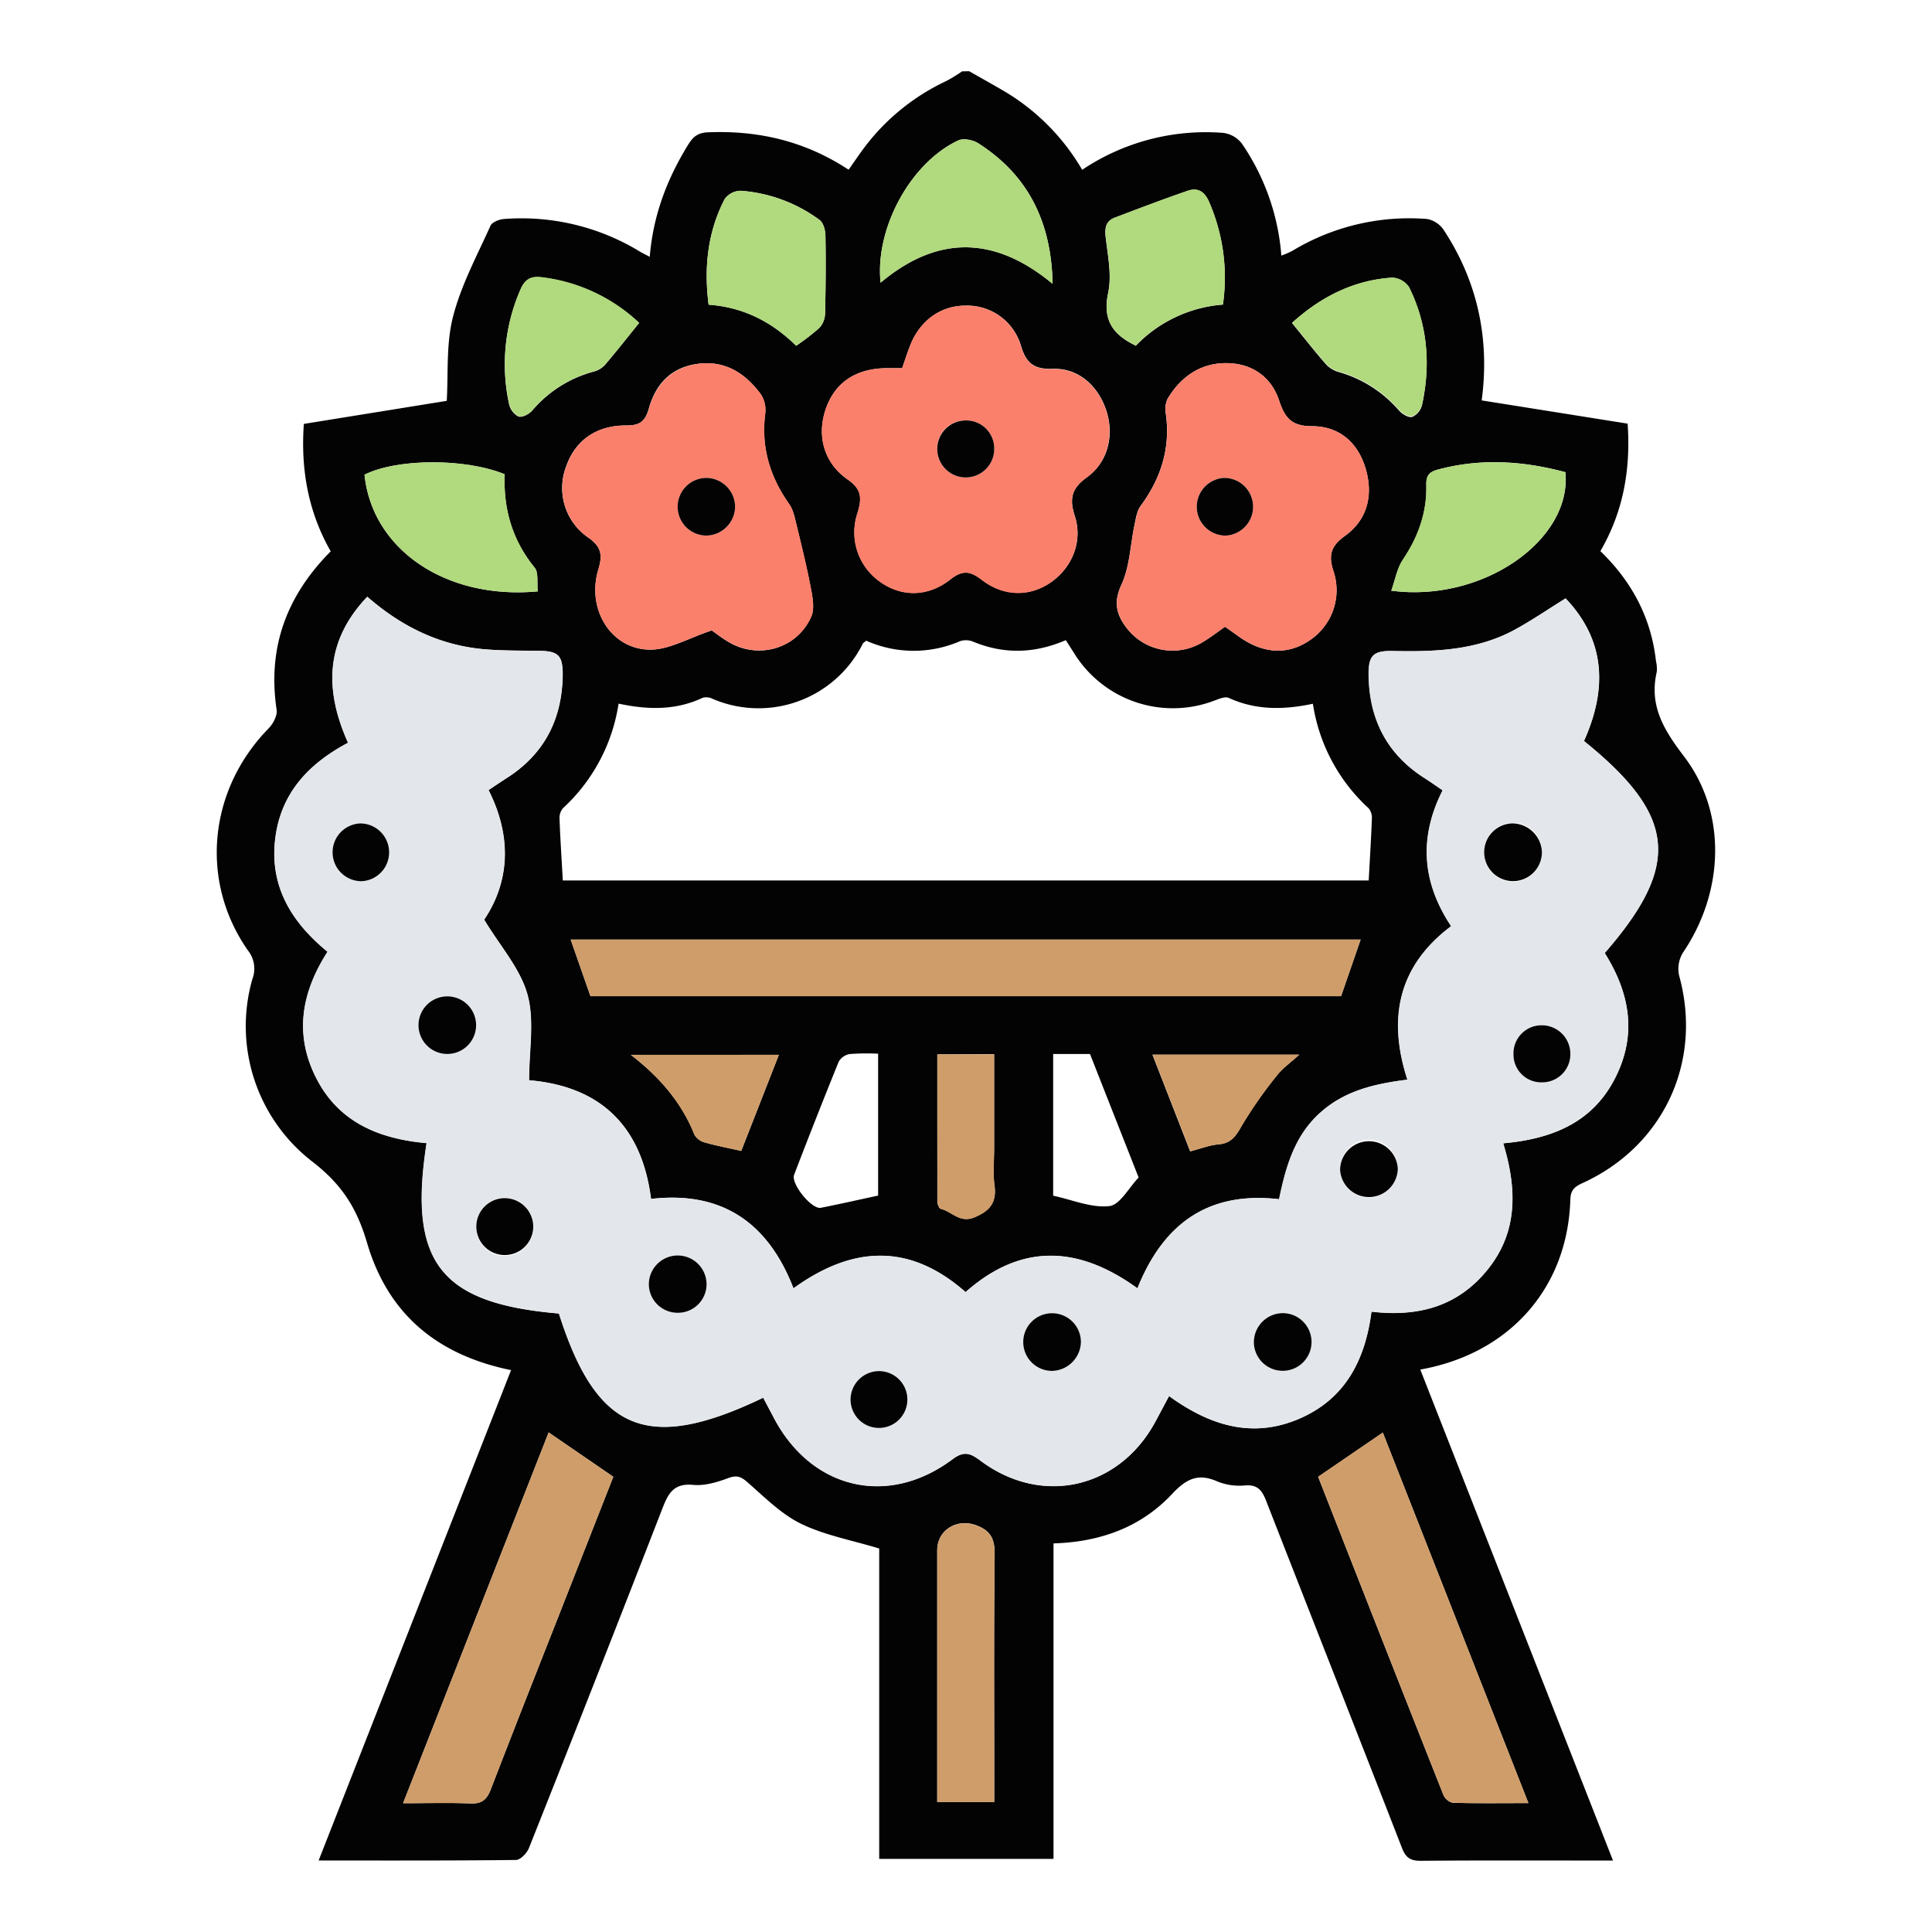<svg id="Layer_1" data-name="Layer 1" xmlns="http://www.w3.org/2000/svg" viewBox="0 0 512 512"><defs><style>.cls-1{fill:#030303;}.cls-2{fill:#e3e6ea;}.cls-3{fill:#fb806c;}.cls-4{fill:#cf9d6a;}.cls-5{fill:#b1d97d;}</style></defs><path class="cls-1" d="M256.86,18.88c3.17,1.81,6.37,3.59,9.52,5.44A58.34,58.34,0,0,1,286.79,45a58.79,58.79,0,0,1,37.41-9.78,7.41,7.41,0,0,1,4.93,2.86,60.7,60.7,0,0,1,10.44,29.66,24,24,0,0,0,2.84-1.22,59.88,59.88,0,0,1,35.84-8.48,6.87,6.87,0,0,1,4.41,3c9.08,13.84,12.14,29.1,10,45.07l38.68,6.16c.84,12.24-1.18,23.36-7.22,33.79,8.38,8.09,13.46,17.7,14.74,29.19a9,9,0,0,1,.21,2.75c-2.09,9,1.82,15.38,7.22,22.47,11.48,15.07,10.58,36-.3,52a8.25,8.25,0,0,0-1,6.09c6.3,22.8-4.13,45.32-25.89,55.1-2.12,1-2.88,2-2.95,4.34-.73,23.23-16,40.71-39.76,44.95l51.07,130.11h-3.76c-15.75,0-31.49-.07-47.23.07-2.74,0-3.93-.83-4.93-3.39-11.93-30.68-24-61.28-36-92-1.08-2.77-2.24-4.33-5.53-4.09a15.66,15.66,0,0,1-7.28-1c-5.15-2.33-8.31-.79-12.1,3.25-8.24,8.81-19,12.74-31.44,13.12v83.6H233V410.37c-7.3-2.21-14.35-3.5-20.58-6.49-5.13-2.46-9.44-6.76-13.8-10.6-1.78-1.57-2.89-2.58-5.48-1.62-3,1.11-6.37,2.15-9.44,1.85C178.35,393,177,396,175.45,400Q158,444.94,140.18,489.74c-.53,1.35-2.25,3.15-3.43,3.17-17.27.2-34.55.14-52.31.14l51-129.95c-19.52-4-32.6-14.77-38.18-33.77-2.72-9.29-6.74-15.5-14.5-21.5a45.35,45.35,0,0,1-15.87-48.39,7.73,7.73,0,0,0-1.16-7.53c-12.89-18.37-10.49-42.58,5.43-58.85,1.2-1.22,2.38-3.41,2.15-4.95-2.44-16.33,2.5-30.08,14.33-42-5.79-10.16-8-21.27-7.12-33.77l37.87-6.11c.43-7.07-.2-15,1.65-22.24,2.12-8.35,6.36-16.19,9.93-24.14.44-1,2.38-1.74,3.66-1.82a60.3,60.3,0,0,1,35.83,8.57c.75.46,1.55.83,2.73,1.46.9-11.05,4.61-20.67,10.16-29.68,1.35-2.19,2.61-3.22,5.34-3.32,13.33-.53,25.69,2.34,37.2,9.92,1.42-2,2.75-4,4.19-5.92a58,58,0,0,1,21.7-17.59,42.13,42.13,0,0,0,4.2-2.57ZM425.27,252.56c20.29-23.32,19-36.38-5.48-56.19,6.11-13.63,5.84-26.53-4.87-37.79-4.93,3.06-9.23,6-13.82,8.49-10,5.32-21,5.69-32,5.45-5.23-.11-6.45,1.24-6.37,6.53.19,11.64,4.89,20.82,14.82,27.15,1.53,1,3,2,4.79,3.24-6.26,12.35-5.56,24.25,2.26,36C370.52,256,367.76,269.91,373,286.11c-9.06,1.14-17,3.1-23.46,9.08S340.75,309.34,339,317.8c-18.9-2.19-30.72,6.6-37.54,23.62-15.73-11.4-30.86-12-45.55,1-14.82-13.06-29.95-12.31-45.61-1-6.8-17.56-19.11-25.85-37.75-23.7-2.53-19.93-14.06-29.91-32.32-31.45,0-7.93,1.49-15.78-.42-22.69s-7.21-12.78-11.48-19.86c6.85-10.22,7.33-22.14,1.16-34.35,1.92-1.28,3.43-2.31,5-3.3,9.9-6.39,14.51-15.62,14.65-27.25,0-5.09-1.15-6.27-6.11-6.35s-9.89,0-14.79-.43c-11.74-1.05-21.83-6-30.88-13.9C86.13,169.93,86,182.91,92.26,196.84,81.41,202.59,74.11,210.7,72.88,223s4.65,21.59,13.94,29.21c-7,10.91-8.85,22.05-2.94,33.58,6,11.75,16.82,16,29.19,17.14-4.89,31.64,3.66,42.47,35.07,45.15,10,31.37,23.49,37,54.14,22.31.9,1.72,1.83,3.45,2.74,5.19,10,19.07,30.31,23.94,47.44,11.11,3.07-2.3,4.78-1.55,7.42.41,16.26,12.12,36.76,7.43,46.37-10.44,1.14-2.13,2.28-4.26,3.58-6.71,10.7,7.75,21.86,11.32,34.22,6.13s17.74-15.51,19.42-28.49c12.49,1.45,23.1-1.46,30.94-11.35S402,315,398.37,303c12.76-1.15,23.41-5.36,29.46-16.91S432.09,263.43,425.27,252.56ZM149.15,233.33H362.72c.3-5.61.64-11,.84-16.33a4,4,0,0,0-.85-2.79,47.13,47.13,0,0,1-14.78-27.71c-7.73,1.65-15.12,1.74-22.31-1.55-1-.45-2.63.3-3.88.75a30.8,30.8,0,0,1-37.12-12.65c-.71-1.13-1.44-2.25-2.17-3.4-8.34,3.58-16.4,3.76-24.53.41a5,5,0,0,0-3.48-.15,30.89,30.89,0,0,1-24.89-.12c-.47.41-.79.56-.91.81a30.87,30.87,0,0,1-39.77,14.61,3.75,3.75,0,0,0-2.61-.31c-7.16,3.39-14.57,3.23-22.33,1.57a47.27,47.27,0,0,1-14.74,27.71,4,4,0,0,0-.91,2.77C148.48,222.31,148.83,227.67,149.15,233.33ZM239.08,97.57c-1.45,0-2.82,0-4.19,0-8.08.09-13.61,3.8-16,10.72-2.49,7.07-.6,14.4,5.83,18.83,3.79,2.62,3.67,5.11,2.53,8.88a16,16,0,0,0,6.22,18.32c5.6,3.88,12.52,3.87,18.44-.82,3.2-2.53,5.22-2.19,8.26.13,5.92,4.54,12.89,4.52,18.45.58s8.38-10.81,6.21-17.49c-1.5-4.62-.82-7.35,3.27-10.29,5.66-4.09,7.25-11.34,5-17.89s-7.51-11-14-10.8c-5,.17-7.16-1.39-8.57-6.22A14.83,14.83,0,0,0,255.82,81c-6.6,0-12.13,4.06-14.68,10.73C240.43,93.54,239.82,95.44,239.08,97.57Zm-50.46,69.5c.63.43,2.33,1.76,4.15,2.88,8,5,18.43,2.05,22.2-6.53.89-2,.39-4.89-.05-7.25-1.07-5.67-2.45-11.28-3.81-16.89-.47-1.95-.84-4.12-2-5.71-5.09-7.23-7.47-15-6.34-23.93a7.72,7.72,0,0,0-1.13-5.11c-4-5.48-9.29-9-16.5-8.14s-11.38,5.33-13.2,11.9c-1,3.48-2.46,4.49-6,4.46-8,0-13.54,4-15.93,10.93A15.91,15.91,0,0,0,156,142.53c3.44,2.45,3.69,4.66,2.57,8.37-3.22,10.61,3.46,21.34,13.89,21.26C177.44,172.12,182.4,169.13,188.62,167.07Zm136-1,3.81,2.71c6.5,4.6,13.09,4.85,18.9.73a15.94,15.94,0,0,0,6.09-18c-1.45-4.33-.79-6.77,3-9.5,6-4.33,7.52-10.83,5.49-17.78s-7-11.28-14.17-11.28c-5.37,0-7.2-2.06-8.76-6.78-2.12-6.42-7.39-10-14.19-9.94s-11.95,3.7-15.4,9.51a6.57,6.57,0,0,0-.42,4c1.22,9.07-1.3,17-6.67,24.3-1,1.33-1.26,3.24-1.62,4.93-1.14,5.37-1.26,11.18-3.5,16-2.16,4.67-1.3,7.91,1.35,11.4a15.32,15.32,0,0,0,20.3,3.73C320.83,168.9,322.65,167.49,324.65,166.1ZM355.4,264c1.74-5.07,3.45-10,5.18-15H151.24c1.79,5.15,3.49,10,5.24,15Zm49.65,213.86c-13.13-33.4-25.93-66-38.59-98.2l-17.14,11.71c10.95,27.89,22,56.08,33.17,84.23a3.72,3.72,0,0,0,2.47,2.16C391.37,477.93,397.78,477.84,405.05,477.84ZM145.4,379.61c-12.73,32.41-25.5,64.94-38.58,98.26,6.58,0,12.24-.17,17.88.06,3,.12,4.3-1,5.35-3.69,6.68-17.37,13.54-34.67,20.35-52,4.09-10.43,8.19-20.85,12.13-30.88Zm-2.88-222.89c-.26-2.3.25-5-.84-6.3-6-7.3-8.31-15.63-7.93-24.74-10.51-4.29-28.6-4.18-37.15.12C98.61,145.57,118.11,159,142.52,156.72Zm226.18-.18c24.23,3.21,47.93-13.42,46.15-31.41-11.16-3-22.37-3.74-33.71-.71-2.29.61-3.21,1.52-3.14,4.08.21,7.3-2.16,13.83-6.26,19.9C370.22,150.66,369.75,153.63,368.7,156.54Zm-105.22,321v-5.39c0-20.05-.13-40.11.11-60.17.05-4.13-1-6.36-5-7.81-5-1.81-10.22,1.29-10.22,6.69v66.68ZM233.36,74.92c15.08-12.66,30.23-12.46,45.59.3-.31-16.35-6.43-28.77-19.7-37.25-1.4-.9-3.93-1.4-5.32-.75C241.29,43.15,231.86,60.49,233.36,74.92ZM211,91.63a61.6,61.6,0,0,0,6.15-4.75,5.9,5.9,0,0,0,1.5-3.73c.17-6.89.22-13.78.1-20.67,0-1.44-.54-3.45-1.55-4.19a40,40,0,0,0-20.93-7.74,5.32,5.32,0,0,0-4.22,2.19c-4.51,8.73-5.53,18.08-4.26,28C196.91,81.4,204.45,85.2,211,91.63Zm90,0a35.79,35.79,0,0,1,23.07-10.9,50.13,50.13,0,0,0-3.64-27.16c-1.2-2.79-3-3.91-5.7-3-6.49,2.25-12.91,4.68-19.32,7.12-2.43.93-2.67,2.77-2.39,5.24.56,4.88,1.63,10,.65,14.67-1.37,6.49.67,10.4,6,13.33Zm-131.59-6a45.55,45.55,0,0,0-25.88-12.11c-2.88-.35-4.45.52-5.62,3.27a49.47,49.47,0,0,0-3,30.31,4.91,4.91,0,0,0,2.49,3.3c1,.31,2.82-.65,3.65-1.6a32.34,32.34,0,0,1,16.12-10.27,6.34,6.34,0,0,0,3.08-1.74C163.36,93.12,166.29,89.39,169.4,85.55Zm173,0c3.2,3.9,6,7.52,9.06,11a7.4,7.4,0,0,0,3.42,2,32.91,32.91,0,0,1,15.75,10.05c.86,1,2.56,2.06,3.58,1.82a4.66,4.66,0,0,0,2.63-3.12c2.32-10.71,1.48-21.18-3.39-31.08A5.71,5.71,0,0,0,369,73.59C358.63,74.22,349.89,78.79,342.42,85.55ZM279.1,279.32v37.55c5.07,1.08,10.12,3.29,14.88,2.76,2.83-.31,5.2-4.91,7.77-7.58-4.31-10.95-8.63-21.9-12.89-32.73Zm-46.39-.08a62,62,0,0,0-7.51.09,4.2,4.2,0,0,0-2.92,2c-4.06,10-8,20-11.83,30-.91,2.34,4.62,9.22,7.08,8.75,5.08-1,10.12-2.15,15.18-3.24Zm15.69.18c0,13.22,0,26.12,0,39,0,.66.45,1.81.88,1.91,3,.69,5,3.86,8.88,2.27,4.16-1.71,6-3.95,5.37-8.55-.45-3.17-.09-6.45-.09-9.69v-25Zm-42,.12h-39.2c7.76,6,13.46,12.69,16.87,21.22a4.48,4.48,0,0,0,2.74,2c3.06.87,6.2,1.46,9.63,2.24Zm109,25.58c2.75-.71,5.08-1.64,7.47-1.85,3.2-.27,4.51-2,6-4.67a112.79,112.79,0,0,1,9.44-13.54c1.58-2,3.81-3.6,5.95-5.56H305.41Z"/><path class="cls-2" d="M425.27,252.56c6.82,10.87,8.59,22,2.56,33.51s-16.7,15.76-29.46,16.91c3.63,12,4,23.27-4,33.29s-18.45,12.8-30.94,11.35c-1.68,13-7.09,23.32-19.42,28.49s-23.52,1.62-34.22-6.13c-1.3,2.45-2.44,4.58-3.58,6.71-9.61,17.87-30.11,22.56-46.37,10.44-2.64-2-4.35-2.71-7.42-.41-17.13,12.83-37.48,8-47.44-11.11-.91-1.74-1.84-3.47-2.74-5.19-30.65,14.72-44.19,9.06-54.14-22.31-31.41-2.68-40-13.51-35.07-45.15-12.37-1.1-23.16-5.39-29.19-17.14-5.91-11.53-4.06-22.67,2.94-33.58-9.29-7.62-15.16-16.86-13.94-29.21s8.53-20.44,19.38-26.19c-6.27-13.93-6.13-26.91,5.08-38.68,9,7.86,19.14,12.85,30.88,13.9,4.9.43,9.86.35,14.79.43s6.16,1.26,6.11,6.35c-.14,11.63-4.75,20.86-14.65,27.25-1.54,1-3.05,2-5,3.3,6.17,12.21,5.69,24.13-1.16,34.35,4.27,7.08,9.59,13,11.48,19.86s.42,14.76.42,22.69c18.26,1.54,29.79,11.52,32.32,31.45,18.64-2.15,30.95,6.14,37.75,23.7,15.66-11.35,30.79-12.1,45.61,1,14.69-13,29.82-12.38,45.55-1,6.82-17,18.64-25.81,37.54-23.62,1.74-8.46,4-16.53,10.55-22.61s14.4-7.94,23.46-9.08c-5.26-16.2-2.5-30.11,11.59-40.68-7.82-11.74-8.52-23.64-2.26-36-1.78-1.21-3.26-2.27-4.79-3.24-9.93-6.33-14.63-15.51-14.82-27.15-.08-5.29,1.14-6.64,6.37-6.53,11,.24,22-.13,32-5.45,4.59-2.44,8.89-5.43,13.82-8.49,10.71,11.26,11,24.16,4.87,37.79C444.27,216.18,445.56,229.24,425.27,252.56Zm-16.65-26.9a7.65,7.65,0,1,0-15.29.44,7.65,7.65,0,1,0,15.29-.44ZM95.41,218.22a7.66,7.66,0,0,0,.44,15.31,7.66,7.66,0,0,0-.44-15.31Zm30.76,53.59a7.63,7.63,0,1,0-7.77,7.41A7.55,7.55,0,0,0,126.17,271.81Zm15.14,53.13a7.54,7.54,0,1,0-15.07.37,7.54,7.54,0,1,0,15.07-.37Zm145.14,30.78a7.74,7.74,0,0,0-7.54-7.7,7.64,7.64,0,0,0-.15,15.28A7.84,7.84,0,0,0,286.45,355.72ZM339.74,348a7.64,7.64,0,0,0,.32,15.28,7.64,7.64,0,1,0-.32-15.28ZM179.6,347.9a7.59,7.59,0,0,0,7.65-7.53,7.65,7.65,0,0,0-15.3,0A7.61,7.61,0,0,0,179.6,347.9Zm190.83-38.18a7.65,7.65,0,1,0-7.53,7.65A7.6,7.6,0,0,0,370.43,309.72ZM232.84,363.36a7.53,7.53,0,1,0,.34,15.06,7.53,7.53,0,1,0-.34-15.06Zm183.32-84.12a7.57,7.57,0,0,0-7.62-7.53,7.44,7.44,0,0,0-7.45,7.65,7.35,7.35,0,0,0,7.57,7.47A7.45,7.45,0,0,0,416.16,279.24Z"/><path class="cls-3" d="M239.08,97.57c.74-2.13,1.35-4,2.06-5.89C243.69,85,249.22,81,255.82,81a14.83,14.83,0,0,1,14.69,10.58c1.41,4.83,3.59,6.39,8.57,6.22,6.5-.22,11.84,4.39,14,10.8s.63,13.8-5,17.89c-4.09,2.94-4.77,5.67-3.27,10.29,2.17,6.68-.64,13.55-6.21,17.49s-12.53,4-18.45-.58c-3-2.32-5.06-2.66-8.26-.13-5.92,4.69-12.84,4.7-18.44.82A16,16,0,0,1,227.21,136c1.14-3.77,1.26-6.26-2.53-8.88-6.43-4.43-8.32-11.76-5.83-18.83,2.43-6.92,8-10.63,16-10.72C236.26,97.56,237.63,97.57,239.08,97.57Zm16.69,13.86a7.41,7.41,0,0,0-7.39,7.72,7.55,7.55,0,0,0,15.1-.31A7.42,7.42,0,0,0,255.77,111.43Z"/><path class="cls-3" d="M188.62,167.07c-6.22,2.06-11.18,5.05-16.16,5.09-10.43.08-17.11-10.65-13.89-21.26,1.12-3.71.87-5.92-2.57-8.37a15.91,15.91,0,0,1-5.94-18.85c2.39-6.93,7.9-11,15.93-10.93,3.54,0,5-1,6-4.46,1.82-6.57,6.12-11,13.2-11.9s12.46,2.66,16.5,8.14a7.72,7.72,0,0,1,1.13,5.11c-1.13,8.89,1.25,16.7,6.34,23.93,1.11,1.59,1.48,3.76,2,5.71,1.36,5.61,2.74,11.22,3.81,16.89.44,2.36.94,5.22.05,7.25-3.77,8.58-14.16,11.48-22.2,6.53C191,168.83,189.25,167.5,188.62,167.07Zm6.19-32.78a7.71,7.71,0,0,0-7.56-7.64,7.64,7.64,0,0,0,0,15.28A7.75,7.75,0,0,0,194.81,134.29Z"/><path class="cls-3" d="M324.65,166.1c-2,1.39-3.82,2.8-5.79,4a15.32,15.32,0,0,1-20.3-3.73c-2.65-3.49-3.51-6.73-1.35-11.4,2.24-4.84,2.36-10.65,3.5-16,.36-1.69.65-3.6,1.62-4.93,5.37-7.28,7.89-15.23,6.67-24.3a6.57,6.57,0,0,1,.42-4c3.45-5.81,8.57-9.5,15.4-9.51s12.07,3.52,14.19,9.94c1.56,4.72,3.39,6.79,8.76,6.78,7.16,0,12.15,4.38,14.17,11.28s.54,13.45-5.49,17.78c-3.79,2.73-4.45,5.17-3,9.5a15.94,15.94,0,0,1-6.09,18c-5.81,4.12-12.4,3.87-18.9-.73Zm-.23-39.45a7.65,7.65,0,0,0,.4,15.29,7.65,7.65,0,0,0-.4-15.29Z"/><path class="cls-4" d="M355.4,264H156.48c-1.75-5-3.45-9.89-5.24-15H360.58C358.85,254,357.14,258.91,355.4,264Z"/><path class="cls-4" d="M405.05,477.84c-7.27,0-13.68.09-20.09-.1a3.72,3.72,0,0,1-2.47-2.16c-11.15-28.15-22.22-56.34-33.17-84.23l17.14-11.71C379.12,411.87,391.92,444.44,405.05,477.84Z"/><path class="cls-4" d="M145.4,379.61l17.13,11.76c-3.94,10-8,20.45-12.13,30.88-6.81,17.32-13.67,34.62-20.35,52-1.05,2.72-2.38,3.81-5.35,3.69-5.64-.23-11.3-.06-17.88-.06C119.9,444.55,132.67,412,145.4,379.61Z"/><path class="cls-5" d="M142.52,156.72C118.11,159,98.61,145.57,96.6,125.8c8.55-4.3,26.64-4.41,37.15-.12-.38,9.11,2,17.44,7.93,24.74C142.77,151.76,142.26,154.42,142.52,156.72Z"/><path class="cls-5" d="M368.7,156.54c1.05-2.91,1.52-5.88,3-8.14,4.1-6.07,6.47-12.6,6.26-19.9-.07-2.56.85-3.47,3.14-4.08,11.34-3,22.55-2.25,33.71.71C416.63,143.12,392.93,159.75,368.7,156.54Z"/><path class="cls-4" d="M263.48,477.57h-15.1V410.89c0-5.4,5.2-8.5,10.22-6.69,4,1.45,5,3.68,5,7.81-.24,20.06-.11,40.12-.11,60.17Z"/><path class="cls-5" d="M233.36,74.92c-1.5-14.43,7.93-31.77,20.57-37.7,1.39-.65,3.92-.15,5.32.75,13.27,8.48,19.39,20.9,19.7,37.25C263.59,62.46,248.44,62.26,233.36,74.92Z"/><path class="cls-5" d="M211,91.63c-6.55-6.43-14.09-10.23-23.21-10.87-1.27-9.94-.25-19.29,4.26-28a5.32,5.32,0,0,1,4.22-2.19,40,40,0,0,1,20.93,7.74c1,.74,1.52,2.75,1.55,4.19.12,6.89.07,13.78-.1,20.67a5.9,5.9,0,0,1-1.5,3.73A61.6,61.6,0,0,1,211,91.63Z"/><path class="cls-5" d="M301,91.58l-1.3-.68c-5.36-2.93-7.4-6.84-6-13.33,1-4.65-.09-9.79-.65-14.67-.28-2.47,0-4.31,2.39-5.24,6.41-2.44,12.83-4.87,19.32-7.12,2.69-.93,4.5.19,5.7,3a50.13,50.13,0,0,1,3.64,27.16A35.79,35.79,0,0,0,301,91.58Z"/><path class="cls-5" d="M169.4,85.55c-3.11,3.84-6,7.57-9.13,11.16a6.34,6.34,0,0,1-3.08,1.74,32.34,32.34,0,0,0-16.12,10.27c-.83,1-2.67,1.91-3.65,1.6a4.91,4.91,0,0,1-2.49-3.3,49.47,49.47,0,0,1,3-30.31c1.17-2.75,2.74-3.62,5.62-3.27A45.55,45.55,0,0,1,169.4,85.55Z"/><path class="cls-5" d="M342.42,85.55c7.47-6.76,16.21-11.33,26.62-12a5.71,5.71,0,0,1,4.43,2.57c4.87,9.9,5.71,20.37,3.39,31.08a4.66,4.66,0,0,1-2.63,3.12c-1,.24-2.72-.84-3.58-1.82A32.91,32.91,0,0,0,354.9,98.49a7.4,7.4,0,0,1-3.42-2C348.45,93.07,345.62,89.45,342.42,85.55Z"/><path class="cls-4" d="M248.4,279.42h15.08v25c0,3.24-.36,6.52.09,9.69.64,4.6-1.21,6.84-5.37,8.55-3.87,1.59-5.93-1.58-8.88-2.27-.43-.1-.88-1.25-.88-1.91C248.39,305.54,248.4,292.64,248.4,279.42Z"/><path class="cls-4" d="M206.42,279.54l-10,25.48c-3.43-.78-6.57-1.37-9.63-2.24a4.48,4.48,0,0,1-2.74-2c-3.41-8.53-9.11-15.23-16.87-21.22Z"/><path class="cls-4" d="M315.45,305.12l-10-25.62h38.91c-2.14,2-4.37,3.52-5.95,5.56a112.79,112.79,0,0,0-9.44,13.54c-1.5,2.66-2.81,4.4-6,4.67C320.53,303.48,318.2,304.41,315.45,305.12Z"/><path class="cls-1" d="M408.62,225.66a7.65,7.65,0,1,1-7.88-7.45A7.91,7.91,0,0,1,408.62,225.66Z"/><path class="cls-1" d="M95.41,218.22a7.66,7.66,0,0,1,.44,15.31,7.66,7.66,0,0,1-.44-15.31Z"/><path class="cls-1" d="M126.17,271.81a7.63,7.63,0,0,1-15.26-.27,7.63,7.63,0,0,1,15.26.27Z"/><path class="cls-1" d="M141.31,324.94a7.54,7.54,0,1,1-7.71-7.42A7.57,7.57,0,0,1,141.31,324.94Z"/><path class="cls-1" d="M286.45,355.72a7.84,7.84,0,0,1-7.69,7.58,7.64,7.64,0,1,1,7.69-7.58Z"/><path class="cls-1" d="M339.74,348a7.64,7.64,0,1,1-7.45,7.79A7.72,7.72,0,0,1,339.74,348Z"/><path class="cls-1" d="M179.6,347.9a7.61,7.61,0,0,1-7.65-7.53,7.65,7.65,0,0,1,15.3,0A7.59,7.59,0,0,1,179.6,347.9Z"/><path class="cls-1" d="M370.43,309.72a7.65,7.65,0,0,1-15.29.23,7.65,7.65,0,0,1,15.29-.23Z"/><path class="cls-1" d="M232.84,363.36a7.53,7.53,0,1,1-7.43,7.71A7.57,7.57,0,0,1,232.84,363.36Z"/><path class="cls-1" d="M416.16,279.24a7.45,7.45,0,0,1-7.5,7.59,7.35,7.35,0,0,1-7.57-7.47,7.44,7.44,0,0,1,7.45-7.65A7.57,7.57,0,0,1,416.16,279.24Z"/><path class="cls-1" d="M255.77,111.43a7.42,7.42,0,0,1,7.71,7.41,7.55,7.55,0,1,1-7.71-7.41Z"/><path class="cls-1" d="M194.81,134.29a7.75,7.75,0,0,1-7.58,7.64,7.64,7.64,0,0,1,0-15.28A7.71,7.71,0,0,1,194.81,134.29Z"/><path class="cls-1" d="M324.42,126.65a7.65,7.65,0,0,1,.4,15.29,7.65,7.65,0,0,1-.4-15.29Z"/></svg>